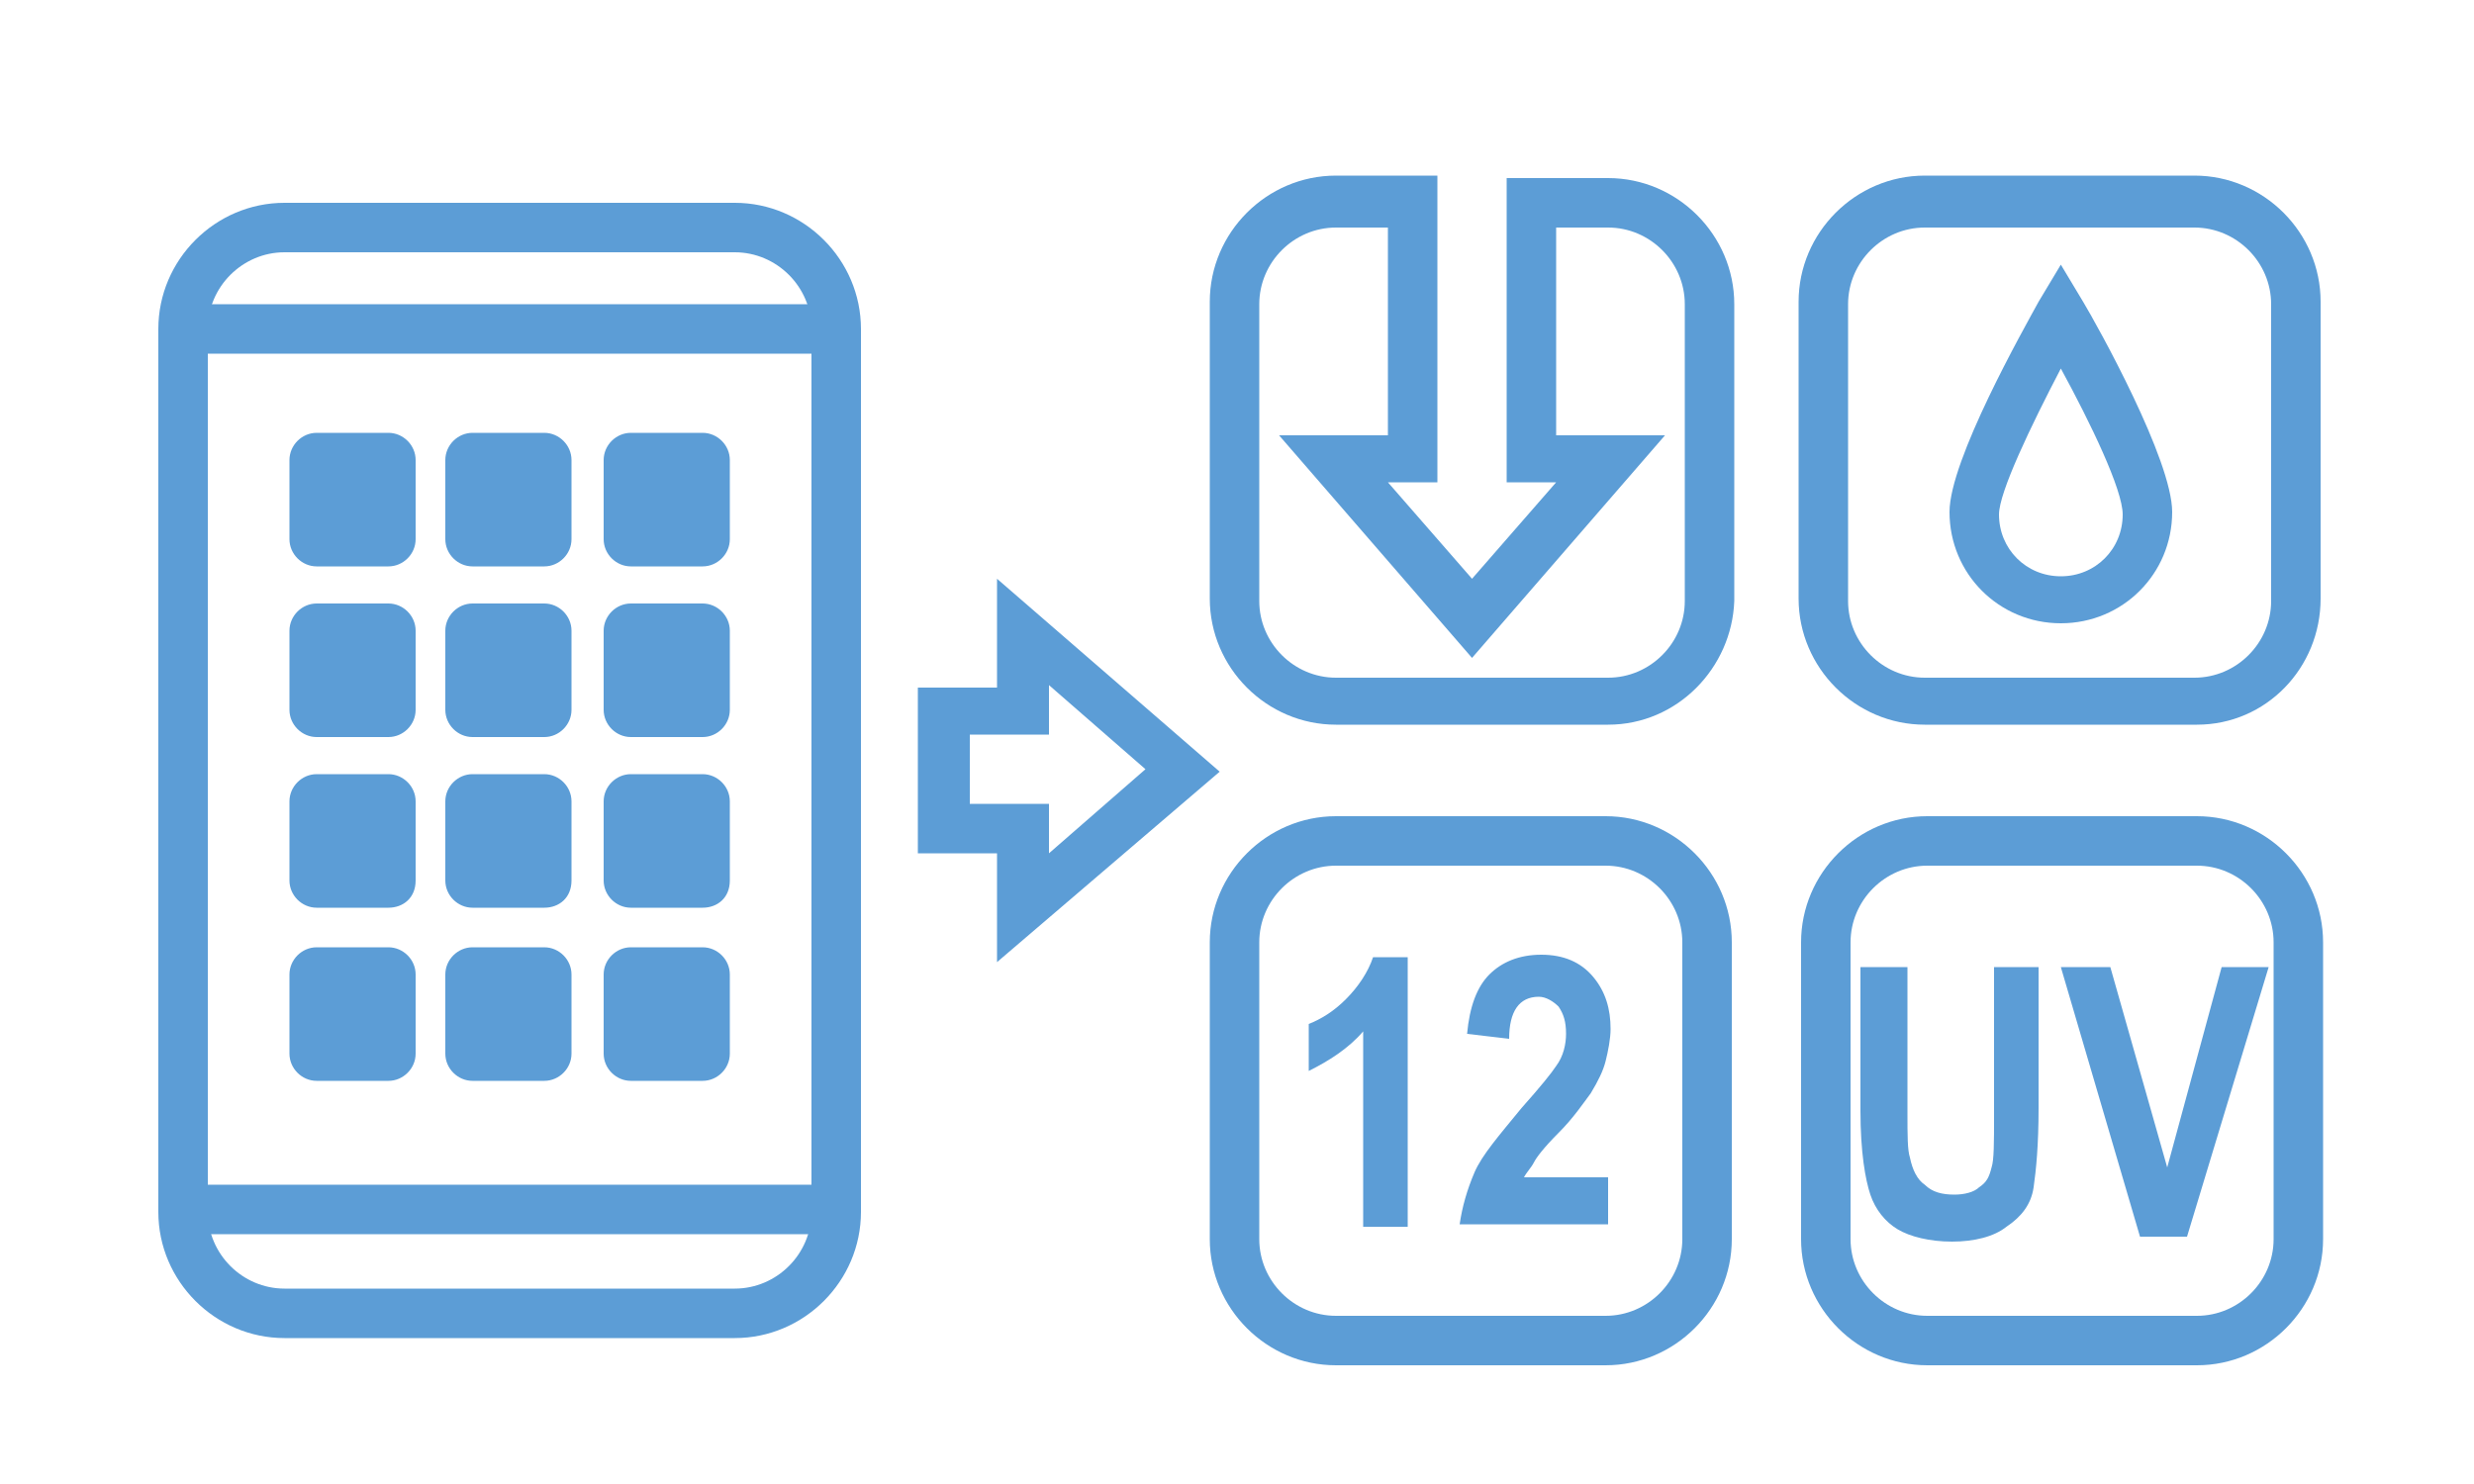 <?xml version="1.0" encoding="utf-8"?>
<!-- Generator: Adobe Illustrator 24.1.1, SVG Export Plug-In . SVG Version: 6.00 Build 0)  -->
<svg version="1.1" id="Warstwa_1" xmlns="http://www.w3.org/2000/svg" xmlns:xlink="http://www.w3.org/1999/xlink" x="0px" y="0px"
	 viewBox="0 0 100 60" style="enable-background:new 0 0 100 60;" xml:space="preserve">
<style type="text/css">
	.st0{fill:#5C9DD6;}
	.st1{fill:#5C9DD5;}
	.st2{fill:none;}
	.st3{fill:none;stroke:#5C9DD6;stroke-linecap:round;stroke-linejoin:round;stroke-miterlimit:10;}
	.st4{opacity:0.6;fill:#5C9DD6;}
	.st5{fill:none;stroke:#5C9DD6;stroke-width:3;stroke-linecap:round;stroke-linejoin:round;stroke-miterlimit:10;}
	.st6{fill:none;stroke:#5C9DD6;stroke-miterlimit:10;}
	.st7{fill:#579FD7;}
	.st8{fill:#5C9CD5;}
	.st9{fill:url(#SVGID_1_);}
	.st10{fill:url(#SVGID_2_);}
	.st11{fill:url(#SVGID_3_);}
	.st12{fill:url(#SVGID_4_);}
	.st13{fill:#599ED6;}
</style>
<g>
	<path class="st0" d="M75.3,39.1h1.8V45c0,0.9,0,1.5,0.1,1.8c0.1,0.5,0.3,0.9,0.6,1.1c0.3,0.3,0.7,0.4,1.2,0.4c0.4,0,0.8-0.1,1-0.3
		c0.3-0.2,0.4-0.4,0.5-0.8c0.1-0.3,0.1-1,0.1-2.1v-6h1.8v5.7c0,1.5-0.1,2.5-0.2,3.2s-0.5,1.2-1.1,1.6c-0.5,0.4-1.3,0.6-2.2,0.6
		c-0.9,0-1.7-0.2-2.2-0.5s-0.9-0.8-1.1-1.4s-0.4-1.7-0.4-3.4V39.1z"/>
	<path class="st0" d="M86.5,50l-3.2-10.9h2l2.3,8.1l2.2-8.1h1.9L88.4,50H86.5z"/>
</g>
<g>
	<path class="st0" d="M56.8,49.6h-1.7v-7.9c-0.6,0.7-1.4,1.2-2.2,1.6v-1.9c0.5-0.2,1-0.5,1.5-1c0.5-0.5,0.9-1.1,1.1-1.7h1.4V49.6z"
		/>
	<path class="st0" d="M65,47.6v1.9h-6c0.1-0.7,0.3-1.4,0.6-2.1c0.3-0.7,1-1.5,1.9-2.6c0.8-0.9,1.2-1.4,1.4-1.7
		c0.3-0.4,0.4-0.9,0.4-1.3c0-0.5-0.1-0.8-0.3-1.1c-0.2-0.2-0.5-0.4-0.8-0.4c-0.8,0-1.2,0.6-1.2,1.7l-1.7-0.2
		c0.1-1.1,0.4-1.9,0.9-2.4c0.5-0.5,1.2-0.8,2.1-0.8c0.9,0,1.6,0.3,2.1,0.9c0.5,0.6,0.7,1.3,0.7,2.1c0,0.4-0.1,0.9-0.2,1.3
		c-0.1,0.4-0.3,0.8-0.6,1.3c-0.3,0.4-0.7,1-1.3,1.6c-0.6,0.6-0.9,1-1,1.2c-0.1,0.2-0.3,0.4-0.4,0.6H65z"/>
</g>
<path class="st0" d="M29.7,54.1H11.5c-2.8,0-5.1-2.3-5.1-5.1V13.3c0-2.8,2.3-5.1,5.1-5.1h18.2c2.8,0,5.1,2.3,5.1,5.1V49
	C34.8,51.8,32.5,54.1,29.7,54.1z M11.5,10.2c-1.7,0-3.1,1.4-3.1,3.1V49c0,1.7,1.4,3.1,3.1,3.1h18.2c1.7,0,3.1-1.4,3.1-3.1V13.3
	c0-1.7-1.4-3.1-3.1-3.1H11.5z"/>
<path class="st0" d="M88.8,29.3H77.8c-2.8,0-5.1-2.3-5.1-5.1v-12c0-2.8,2.3-5.1,5.1-5.1h10.9c2.8,0,5.1,2.3,5.1,5.1v12
	C93.8,27,91.6,29.3,88.8,29.3z M77.8,9.2c-1.7,0-3.1,1.4-3.1,3.1v12c0,1.7,1.4,3.1,3.1,3.1h10.9c1.7,0,3.1-1.4,3.1-3.1v-12
	c0-1.7-1.4-3.1-3.1-3.1H77.8z"/>
<path class="st0" d="M15.7,22.9h-2.9c-0.6,0-1.1-0.5-1.1-1.1v-3.2c0-0.6,0.5-1.1,1.1-1.1h2.9c0.6,0,1.1,0.5,1.1,1.1v3.2
	C16.8,22.4,16.3,22.9,15.7,22.9z"/>
<path class="st0" d="M15.7,29.8h-2.9c-0.6,0-1.1-0.5-1.1-1.1v-3.2c0-0.6,0.5-1.1,1.1-1.1h2.9c0.6,0,1.1,0.5,1.1,1.1v3.2
	C16.8,29.3,16.3,29.8,15.7,29.8z"/>
<path class="st0" d="M22,22.9h-2.9c-0.6,0-1.1-0.5-1.1-1.1v-3.2c0-0.6,0.5-1.1,1.1-1.1H22c0.6,0,1.1,0.5,1.1,1.1v3.2
	C23.1,22.4,22.6,22.9,22,22.9z"/>
<path class="st0" d="M22,29.8h-2.9c-0.6,0-1.1-0.5-1.1-1.1v-3.2c0-0.6,0.5-1.1,1.1-1.1H22c0.6,0,1.1,0.5,1.1,1.1v3.2
	C23.1,29.3,22.6,29.8,22,29.8z"/>
<path class="st0" d="M15.7,36.7h-2.9c-0.6,0-1.1-0.5-1.1-1.1v-3.2c0-0.6,0.5-1.1,1.1-1.1h2.9c0.6,0,1.1,0.5,1.1,1.1v3.2
	C16.8,36.3,16.3,36.7,15.7,36.7z"/>
<path class="st0" d="M15.7,43.7h-2.9c-0.6,0-1.1-0.5-1.1-1.1v-3.2c0-0.6,0.5-1.1,1.1-1.1h2.9c0.6,0,1.1,0.5,1.1,1.1v3.2
	C16.8,43.2,16.3,43.7,15.7,43.7z"/>
<path class="st0" d="M22,36.7h-2.9c-0.6,0-1.1-0.5-1.1-1.1v-3.2c0-0.6,0.5-1.1,1.1-1.1H22c0.6,0,1.1,0.5,1.1,1.1v3.2
	C23.1,36.3,22.6,36.7,22,36.7z"/>
<path class="st0" d="M22,43.7h-2.9c-0.6,0-1.1-0.5-1.1-1.1v-3.2c0-0.6,0.5-1.1,1.1-1.1H22c0.6,0,1.1,0.5,1.1,1.1v3.2
	C23.1,43.2,22.6,43.7,22,43.7z"/>
<path class="st0" d="M28.4,22.9h-2.9c-0.6,0-1.1-0.5-1.1-1.1v-3.2c0-0.6,0.5-1.1,1.1-1.1h2.9c0.6,0,1.1,0.5,1.1,1.1v3.2
	C29.5,22.4,29,22.9,28.4,22.9z"/>
<path class="st0" d="M28.4,29.8h-2.9c-0.6,0-1.1-0.5-1.1-1.1v-3.2c0-0.6,0.5-1.1,1.1-1.1h2.9c0.6,0,1.1,0.5,1.1,1.1v3.2
	C29.5,29.3,29,29.8,28.4,29.8z"/>
<path class="st0" d="M28.4,36.7h-2.9c-0.6,0-1.1-0.5-1.1-1.1v-3.2c0-0.6,0.5-1.1,1.1-1.1h2.9c0.6,0,1.1,0.5,1.1,1.1v3.2
	C29.5,36.3,29,36.7,28.4,36.7z"/>
<path class="st0" d="M28.4,43.7h-2.9c-0.6,0-1.1-0.5-1.1-1.1v-3.2c0-0.6,0.5-1.1,1.1-1.1h2.9c0.6,0,1.1,0.5,1.1,1.1v3.2
	C29.5,43.2,29,43.7,28.4,43.7z"/>
<rect x="7.4" y="12.3" class="st0" width="26.3" height="2"/>
<rect x="7.4" y="47.9" class="st0" width="26.3" height="2"/>
<path class="st0" d="M40.3,38.9v-4.4h-3.2v-6.7h3.2v-4.4l9,7.8L40.3,38.9z M39.2,32.5h3.2v2l3.9-3.4l-3.9-3.4v2h-3.2V32.5z"/>
<path class="st0" d="M65,29.3H54c-2.8,0-5.1-2.3-5.1-5.1v-12c0-2.8,2.3-5.1,5.1-5.1h4.1v12.4h-2l3.4,3.9l3.4-3.9h-2V7.2H65
	c2.8,0,5.1,2.3,5.1,5.1v12C70,27,67.8,29.3,65,29.3z M54,9.2c-1.7,0-3.1,1.4-3.1,3.1v12c0,1.7,1.4,3.1,3.1,3.1H65
	c1.7,0,3.1-1.4,3.1-3.1v-12c0-1.7-1.4-3.1-3.1-3.1h-2.1v8.4h4.4l-7.8,9l-7.8-9h4.4V9.2H54z"/>
<path class="st0" d="M83.3,25.2c-2.5,0-4.5-2-4.5-4.5c0-2.1,3-7.4,3.6-8.5l0.9-1.5l0.9,1.5c0.6,1,3.6,6.4,3.6,8.5
	C87.8,23.2,85.8,25.2,83.3,25.2z M83.3,14.9c-1.2,2.3-2.5,5-2.5,5.9c0,1.4,1.1,2.5,2.5,2.5s2.5-1.1,2.5-2.5
	C85.8,19.8,84.5,17.1,83.3,14.9z"/>
<g>
	<path class="st0" d="M64.9,55.2H54c-2.8,0-5.1-2.3-5.1-5.1v-12c0-2.8,2.3-5.1,5.1-5.1h10.9c2.8,0,5.1,2.3,5.1,5.1v12
		C70,52.9,67.7,55.2,64.9,55.2z M54,35c-1.7,0-3.1,1.4-3.1,3.1v12c0,1.7,1.4,3.1,3.1,3.1h10.9c1.7,0,3.1-1.4,3.1-3.1v-12
		c0-1.7-1.4-3.1-3.1-3.1H54z"/>
</g>
<g>
	<path class="st0" d="M88.8,55.2H77.9c-2.8,0-5.1-2.3-5.1-5.1v-12c0-2.8,2.3-5.1,5.1-5.1h10.9c2.8,0,5.1,2.3,5.1,5.1v12
		C93.9,52.9,91.6,55.2,88.8,55.2z M77.9,35c-1.7,0-3.1,1.4-3.1,3.1v12c0,1.7,1.4,3.1,3.1,3.1h10.9c1.7,0,3.1-1.4,3.1-3.1v-12
		c0-1.7-1.4-3.1-3.1-3.1H77.9z"/>
</g>
</svg>
